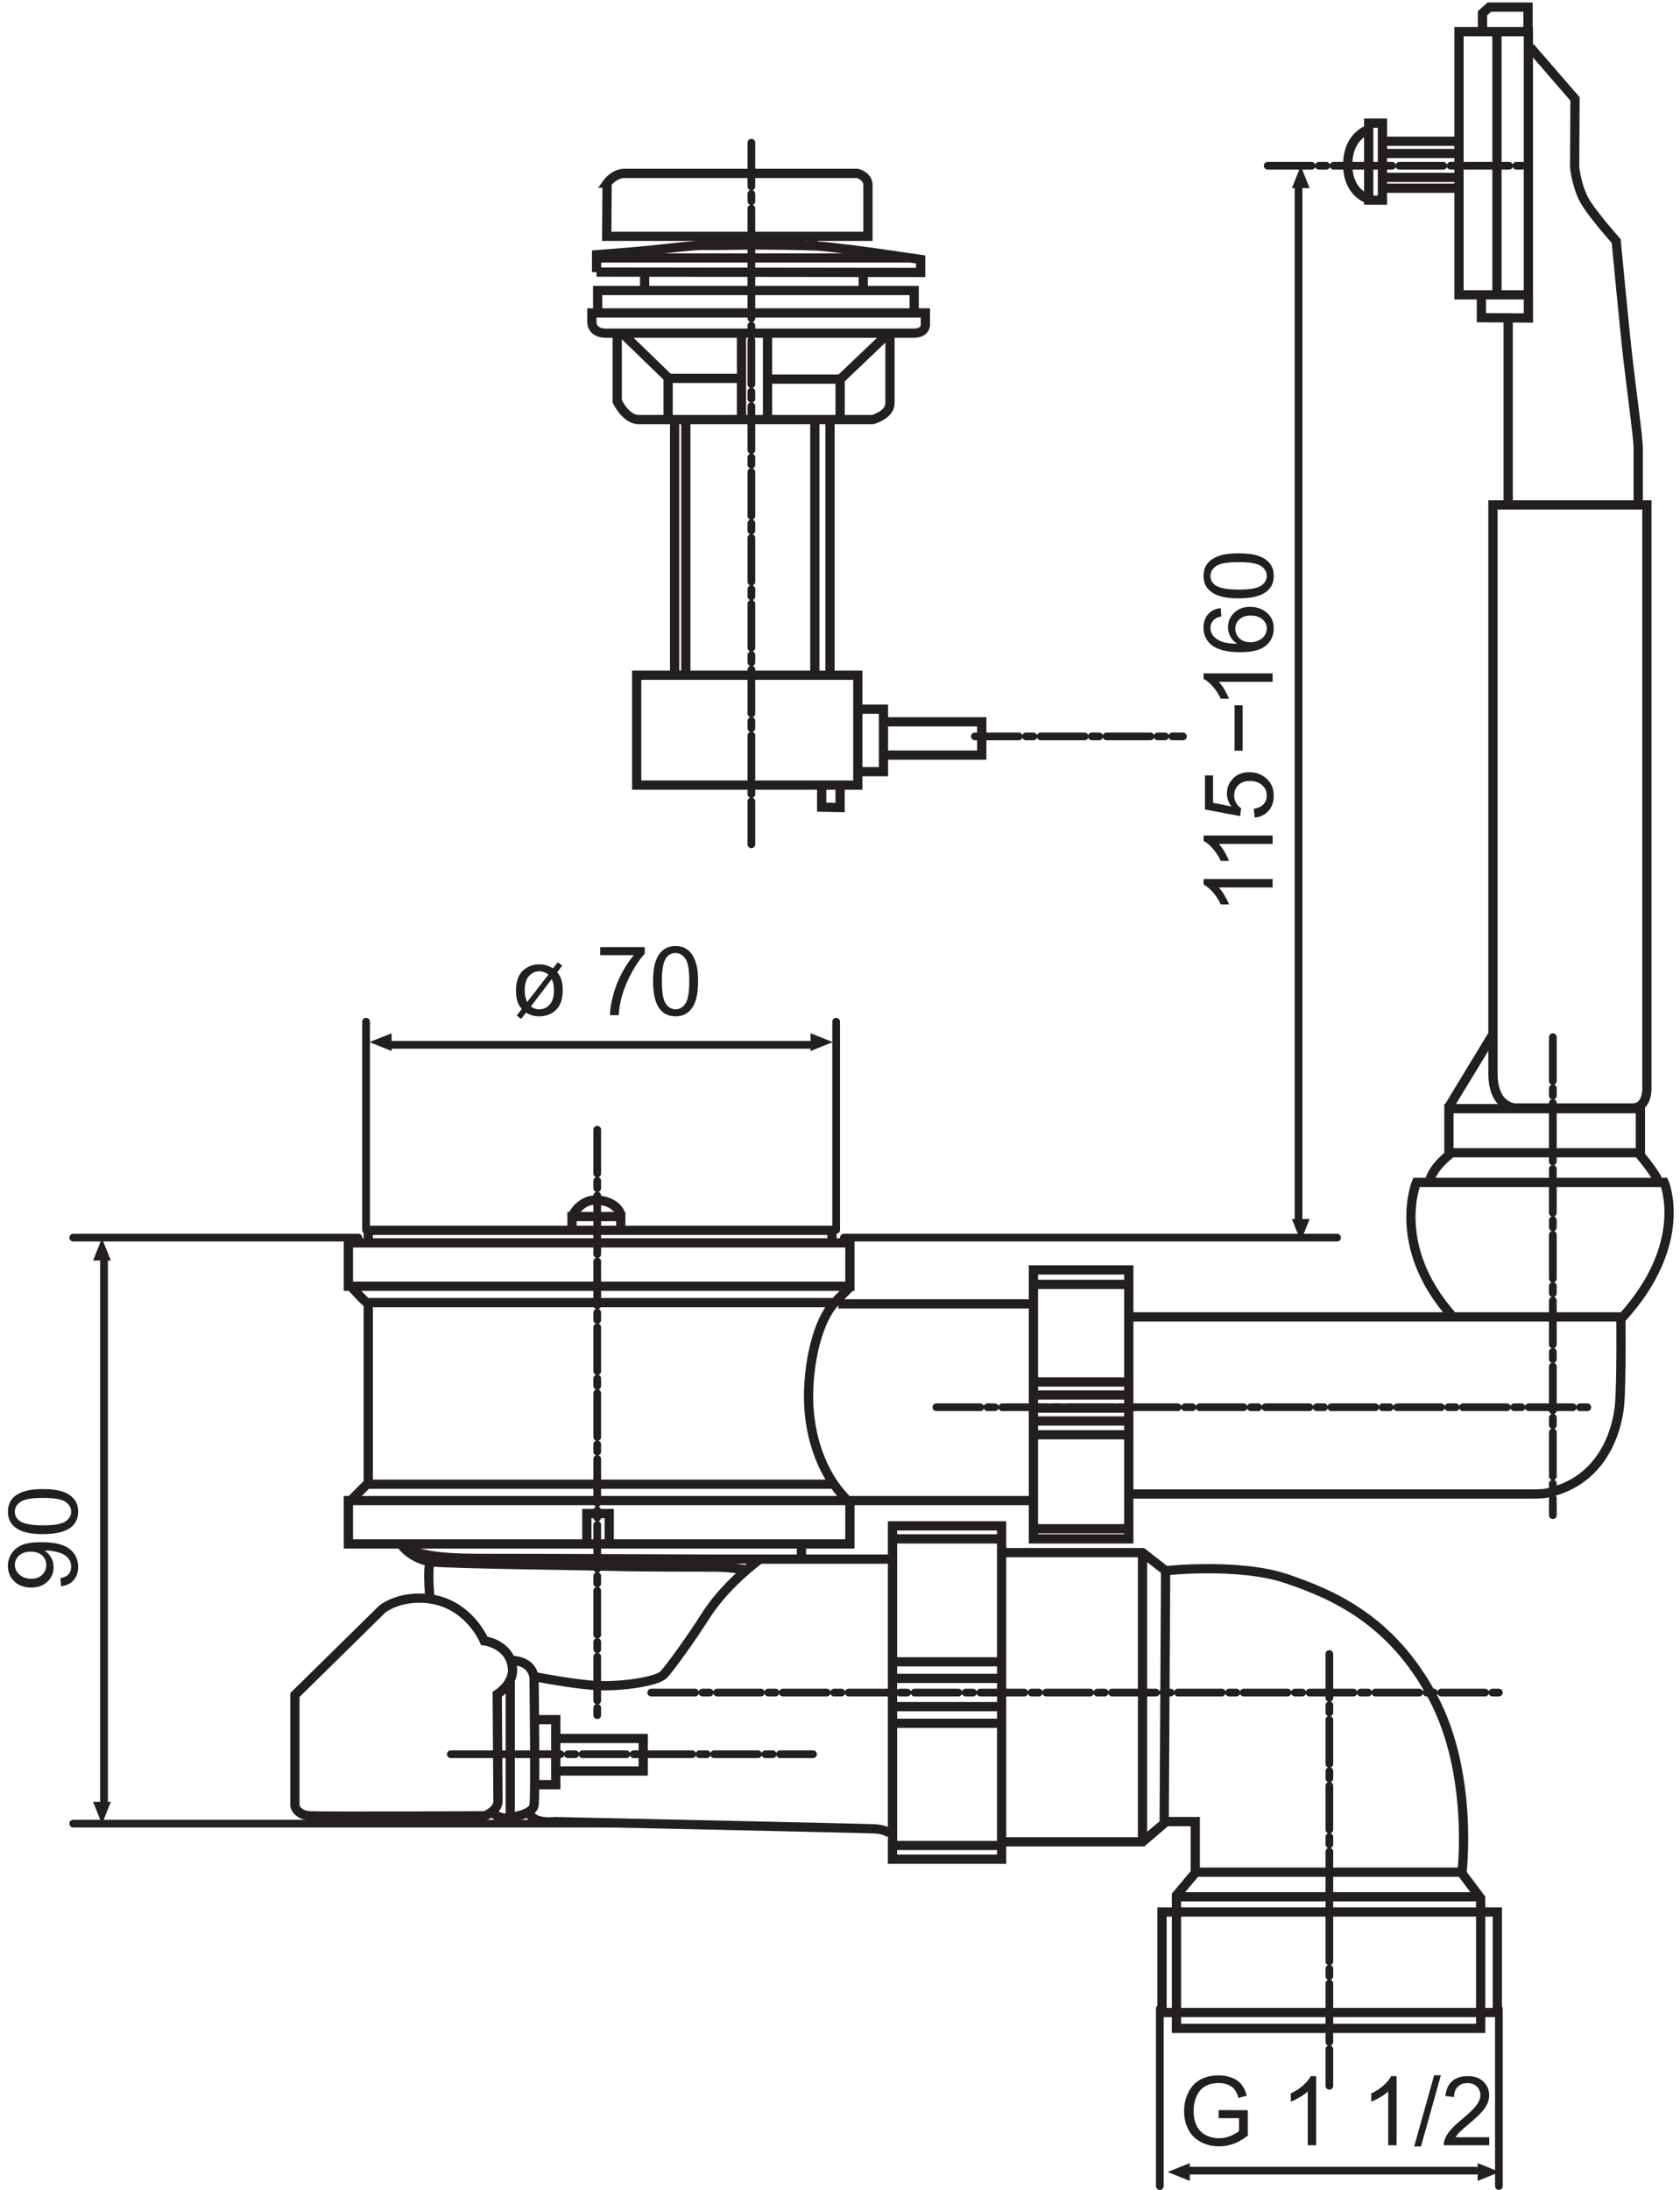 <?xml version="1.0" encoding="UTF-8"?>
<svg xmlns="http://www.w3.org/2000/svg" xmlns:xlink="http://www.w3.org/1999/xlink" width="218pt" height="284pt" viewBox="0 0 218 284" version="1.1">
<defs>
<clipPath id="clip1">
  <path d="M 31 0.32 L 217.238 0.32 L 217.238 270 L 31 270 Z "/>
</clipPath>
</defs>
<g id="surface1">
<g clip-path="url(#clip1)" clip-rule="nonzero">
<path style="fill:none;stroke-width:12.001;stroke-linecap:butt;stroke-linejoin:miter;stroke:rgb(13.719%,12.157%,12.547%);stroke-opacity:1;stroke-miterlimit:3.864;" d="M 1100.938 893.984 L 1342.852 893.984 M 761.484 838.672 L 761.484 877.148 L 790.547 877.148 L 790.547 837.773 M 452.07 837.734 L 1102.852 837.734 L 1102.852 893.984 L 452.07 893.984 Z M 1039.961 818.984 L 1039.961 836.797 M 528.945 838.672 C 528.945 838.672 518.633 818.984 620.82 818.984 C 723.047 818.984 900.234 818.047 923.711 818.047 C 947.148 818.047 1157.188 818.047 1157.188 818.047 M 518.633 839.609 C 518.633 839.609 531.719 817.148 562.734 814.297 C 593.672 811.484 766.172 809.609 798.984 808.672 C 831.836 807.734 904.961 807.734 926.523 807.734 C 948.086 807.734 968.711 803.984 968.711 803.984 M 558.008 765.547 C 558.008 765.547 553.32 812.422 559.883 818.047 M 691.172 666.133 C 691.172 666.133 747.422 654.844 778.398 653.945 C 809.336 653.008 852.461 659.57 860.898 668.008 C 869.336 676.445 899.258 718.555 915.273 743.984 C 942.461 787.07 987.5 818.984 987.5 818.984 M 721.172 585.469 L 834.609 585.469 L 834.609 543.281 L 721.172 543.281 M 694.922 609.883 L 721.172 609.883 L 721.172 525.469 L 694.922 525.469 M 638.672 491.719 C 638.672 491.719 642.422 480.469 662.109 482.344 M 662.109 664.258 L 662.109 483.281 C 662.109 483.281 691.172 486.094 693.047 499.18 C 694.922 512.344 693.047 658.594 693.047 658.594 C 693.047 658.594 696.797 683.906 665.859 686.719 M 382.695 641.758 L 382.695 498.281 C 382.695 498.281 384.57 486.133 402.383 485.195 C 420.195 484.219 629.297 485.195 629.297 485.195 C 629.297 485.195 646.172 491.719 646.172 503.945 C 646.172 516.133 645.234 642.734 645.234 642.734 C 645.234 642.734 667.461 656.602 664.922 677.383 C 661.172 708.359 628.359 712.109 628.359 712.109 C 628.359 712.109 604.922 769.492 541.133 767.422 C 512.07 766.484 496.133 753.359 496.133 753.359 L 382.695 641.797 Z M 1156.289 458.906 C 1156.289 458.906 1155.312 467.344 1133.75 468.281 C 1112.188 469.219 719.297 477.656 719.297 477.656 C 719.297 477.656 689.297 473.945 686.484 490.82 M 1482.539 829.297 L 1482.539 450.469 M 1510.664 475.82 L 1512.539 804.922 M 1507.852 230.117 L 1942.969 230.117 L 1942.969 360.43 L 1507.852 360.43 Z M 1526.641 380.156 L 1919.492 380.156 M 1300.664 451.406 L 1482.539 451.406 L 1513.477 477.656 L 1550.977 477.656 L 1550.977 411.094 L 1526.602 382.031 L 1526.602 209.492 L 1921.367 209.492 L 1921.367 378.281 L 1896.055 412.031 L 1550.977 412.031 M 1157.188 446.719 L 1299.727 446.719 M 1299.727 826.484 L 1482.539 826.484 L 1512.539 803.047 C 1512.539 803.047 1608.164 813.359 1669.141 792.734 C 1730.078 772.109 1806.016 739.258 1859.453 638.945 C 1912.891 538.594 1896.953 410.117 1896.953 410.117 M 1158.125 605.195 L 1300.664 605.195 M 1157.188 626.758 L 1299.727 626.758 M 1157.188 663.359 L 1299.727 663.359 M 1158.125 684.883 L 1300.664 684.883 M 1158.125 844.297 L 1297.852 844.297 M 1158.125 428.906 L 1299.727 428.906 L 1299.727 861.172 L 1158.125 861.172 Z M 1340.039 1149.062 L 1087.734 1149.062 M 1340.977 857.461 L 1465.664 857.461 M 1340.039 979.336 L 1464.727 979.336 M 1341.914 997.148 L 1466.602 997.148 M 1343.789 1013.984 L 1468.477 1013.984 M 1341.914 1030.898 L 1466.602 1030.898 M 1340.039 1047.773 L 1464.727 1047.773 M 1340.977 1174.375 L 1465.664 1174.375 M 1340.977 844.297 L 1464.727 844.297 L 1464.727 1193.125 L 1340.977 1193.125 Z M 1467.578 1132.188 L 2103.32 1132.188 C 2103.32 1132.188 2104.258 1045.898 2101.445 1016.836 C 2098.594 987.773 2081.523 918.555 2005.781 903.398 C 2001.094 902.461 1988.867 902.461 1988.867 902.461 L 1468.477 902.461 M 1883.867 1134.062 C 1804.18 1224.062 1837.93 1306.602 1837.93 1306.602 L 2159.531 1306.602 C 2159.531 1306.602 2193.32 1227.852 2104.219 1130.312 M 2124.844 1345.977 C 2124.844 1345.977 2148.32 1319.688 2153.945 1303.789 M 1883.867 1345.039 C 1883.867 1345.039 1857.617 1326.289 1854.805 1306.562 M 1880.117 1345.039 L 2128.594 1345.039 L 2128.594 1402.227 L 1880.117 1402.227 Z M 1937.305 1498.789 L 1879.18 1403.125 M 1937.305 2185.195 L 2137.031 2185.195 L 2137.031 1430.352 C 2137.031 1430.352 2138.906 1403.125 2118.281 1403.125 C 2097.656 1403.125 1966.367 1403.125 1966.367 1403.125 C 1966.367 1403.125 1937.305 1403.125 1937.305 1448.164 C 1937.305 1480.039 1937.305 2185.195 1937.305 2185.195 Z M 1957.031 2426.172 L 1957.031 2187.969 M 1985.625 2778.789 L 2043.75 2711.719 L 2043.281 2623.086 C 2043.281 2623.086 2046.055 2594.492 2059.219 2574.805 C 2072.344 2555.117 2097.188 2527.461 2097.188 2527.461 C 2097.188 2527.461 2107.969 2413.086 2112.656 2372.773 C 2117.344 2332.422 2125.781 2271.484 2125.781 2259.297 C 2125.781 2247.109 2125.781 2183.359 2125.781 2183.359 M 1923.711 2800.312 L 1923.711 2822.812 L 1932.617 2830.781 L 1982.812 2830.781 L 1982.812 2797.5 M 1942.461 2458.555 L 1942.461 2798.438 M 1922.305 2457.109 L 1922.305 2428.047 L 1983.281 2427.617 L 1983.281 2458.516 M 1893.242 2457.617 L 1983.242 2457.617 L 1983.242 2798.945 L 1893.242 2798.945 Z M 1794.805 2595.898 L 1891.406 2595.898 M 1794.336 2656.836 L 1891.367 2656.836 M 1775.586 2671.875 C 1775.586 2671.875 1748.867 2663.906 1748.867 2626.406 C 1748.867 2588.867 1776.055 2581.836 1776.055 2581.836 M 1776.055 2580.43 L 1793.867 2580.43 L 1793.867 2680.273 L 1776.055 2680.273 Z M 1146.875 1903.906 L 1273.945 1903.906 L 1273.945 1860.742 L 1146.875 1860.742 M 1066.211 1821.836 L 1066.211 1793.242 L 1090.117 1792.734 L 1090.117 1820.898 M 1113.555 1920.312 L 1146.406 1920.312 L 1146.406 1839.219 L 1115 1839.219 M 826.172 1821.836 L 1113.125 1821.836 L 1113.125 1964.336 L 826.172 1964.336 Z M 1077.031 2296.328 L 1077.031 1965.312 M 1057.344 2295.391 L 1057.344 1964.375 M 889.922 2295.859 L 889.922 1964.844 M 875.391 2295.391 L 875.391 1965.312 M 866.953 2349.297 L 866.953 2295.859 M 807.891 2407.422 L 867.891 2349.297 L 962.148 2349.297 M 1090.156 2348.828 L 1090.156 2296.797 M 996.836 2348.359 L 1090.586 2348.359 L 1152.969 2407.891 M 995.938 2407.93 L 995.938 2294.922 M 962.148 2408.398 L 962.148 2296.328 M 800.859 2409.297 L 800.859 2319.766 C 800.859 2319.766 811.68 2295.859 828.984 2295.859 C 846.367 2295.859 1132.344 2295.859 1132.344 2295.859 C 1132.344 2295.859 1154.844 2301.953 1154.844 2316.953 C 1154.844 2331.992 1154.844 2408.398 1154.844 2408.398 M 768.047 2434.141 L 1200.781 2434.141 L 1200.781 2421.016 C 1200.781 2421.016 1203.125 2407.891 1185.312 2407.891 C 1167.5 2407.891 787.266 2407.891 787.266 2407.891 C 787.266 2407.891 768.047 2406.445 768.047 2422.891 C 768.047 2433.672 768.047 2434.141 768.047 2434.141 Z M 775.547 2434.648 L 775.547 2463.242 L 1186.25 2463.242 L 1186.25 2430.898 M 836.484 2487.617 L 836.484 2461.797 M 1120.156 2486.172 L 1120.156 2460.391 M 776.016 2505.43 L 1179.688 2505.43 M 774.141 2487.148 L 774.141 2509.648 C 774.141 2509.648 828.047 2513.867 841.641 2515.273 C 855.234 2516.68 902.578 2522.305 914.297 2521.836 C 926.016 2521.367 963.984 2522.305 980.391 2522.305 C 996.797 2522.305 1043.672 2521.836 1060.586 2520.898 C 1077.461 2519.961 1127.148 2513.398 1143.086 2511.055 C 1167.812 2507.383 1194.648 2503.555 1194.648 2503.555 L 1194.648 2486.641 L 774.102 2487.148 Z M 1054.961 2533.086 L 1054.961 2519.961 M 911.523 2534.492 L 911.523 2521.367 M 787.734 2602.461 C 787.734 2602.461 796.641 2615.117 810.273 2615.117 C 823.867 2615.117 1112.656 2615.117 1112.656 2615.117 C 1112.656 2615.117 1126.25 2611.836 1126.25 2600.117 C 1126.25 2588.398 1126.25 2533.516 1126.25 2533.516 L 787.305 2533.516 L 787.773 2602.461 Z " transform="matrix(0.1,0,0,-0.1,0,284)"/>
</g>
<path style="fill:none;stroke-width:10;stroke-linecap:round;stroke-linejoin:round;stroke:rgb(13.719%,12.157%,12.547%);stroke-opacity:1;stroke-dasharray:56.951,9.492,9.492,9.492;stroke-miterlimit:3.864;" d="M 2015 1495 L 2015 875 M 1215 1015 L 2065 1015 M 1725 695 L 1725 135 M 845 645 L 1945 645 M 585 565 L 1055 565 " transform="matrix(0.1,0,0,-0.1,0,284)"/>
<path style="fill:none;stroke-width:12.001;stroke-linecap:butt;stroke-linejoin:miter;stroke:rgb(13.719%,12.157%,12.547%);stroke-opacity:1;stroke-miterlimit:3.864;" d="M 1792.891 2640.938 L 1890.43 2640.938 M 1792.891 2609.961 L 1890.43 2609.961 " transform="matrix(0.1,0,0,-0.1,0,284)"/>
<path style="fill:none;stroke-width:10;stroke-linecap:round;stroke-linejoin:round;stroke:rgb(13.719%,12.157%,12.547%);stroke-opacity:1;stroke-dasharray:56.951,9.492,9.492,9.492;stroke-miterlimit:3.864;" d="M 775 1375 L 775 615 M 975 2655 L 975 1745 " transform="matrix(0.1,0,0,-0.1,0,284)"/>
<path style="fill:none;stroke-width:12.001;stroke-linecap:butt;stroke-linejoin:miter;stroke:rgb(13.719%,12.157%,12.547%);stroke-opacity:1;stroke-miterlimit:3.864;" d="M 742.266 1262.305 C 746.406 1271.719 757.578 1283.711 772.617 1283.711 C 788.945 1283.711 802.578 1275.586 805.352 1264.883 M 742.266 1244.453 L 805.547 1244.453 L 805.547 1262.305 L 742.266 1262.305 Z M 477.852 1228.203 L 1079.609 1228.203 L 1079.609 1244.453 L 477.852 1244.453 Z M 1103.984 1171.836 L 1081.25 1149.102 M 476.25 1150.703 L 1082.852 1150.703 M 455.117 1171.836 C 463.984 1162.969 468.125 1156.914 477.852 1149.102 M 455.117 894.102 L 477.852 916.836 M 476.25 915.195 L 1082.852 915.195 M 1103.906 890.156 C 1070.977 919.844 1049.219 970.82 1049.219 1028.75 C 1049.219 1076.367 1061.836 1127.656 1082.812 1150.391 M 477.852 1150.391 L 477.852 916.836 M 452.07 1171.953 L 1102.852 1171.953 L 1102.852 1228.164 L 452.07 1228.164 Z " transform="matrix(0.1,0,0,-0.1,0,284)"/>
<path style="fill:none;stroke-width:10;stroke-linecap:round;stroke-linejoin:round;stroke:rgb(13.719%,12.157%,12.547%);stroke-opacity:1;stroke-dasharray:56.951,9.492,9.492,9.492;stroke-miterlimit:3.864;" d="M 1265 1885 L 1535 1885 " transform="matrix(0.1,0,0,-0.1,0,284)"/>
<path style="fill:none;stroke-width:10;stroke-linecap:round;stroke-linejoin:round;stroke:rgb(13.719%,12.157%,12.547%);stroke-opacity:1;stroke-miterlimit:3.864;" d="M 475 1245 L 475 1515 M 1085 1245 L 1085 1515 " transform="matrix(0.1,0,0,-0.1,0,284)"/>
<path style=" stroke:none;fill-rule:evenodd;fill:rgb(13.719%,12.157%,12.547%);fill-opacity:1;" d="M 50.82 135.148 L 50.82 136.301 L 47.941 135.148 L 50.82 133.996 L 50.82 135.148 "/>
<path style=" stroke:none;fill-rule:evenodd;fill:rgb(13.719%,12.157%,12.547%);fill-opacity:1;" d="M 105.184 135.148 L 105.184 133.996 L 108.062 135.148 L 105.184 136.301 L 105.184 135.148 "/>
<path style="fill:none;stroke-width:10;stroke-linecap:round;stroke-linejoin:round;stroke:rgb(13.719%,12.157%,12.547%);stroke-opacity:1;stroke-miterlimit:3.864;" d="M 505 1485 L 1055 1485 " transform="matrix(0.1,0,0,-0.1,0,284)"/>
<path style=" stroke:none;fill-rule:evenodd;fill:rgb(13.719%,12.157%,12.547%);fill-opacity:1;" d="M 13.23 163.469 L 12.078 163.469 L 13.23 160.59 L 14.383 163.469 L 13.23 163.469 "/>
<path style=" stroke:none;fill-rule:evenodd;fill:rgb(13.719%,12.157%,12.547%);fill-opacity:1;" d="M 13.23 233.668 L 14.383 233.668 L 13.23 236.551 L 12.078 233.668 L 13.23 233.668 "/>
<path style="fill:none;stroke-width:10;stroke-linecap:round;stroke-linejoin:round;stroke:rgb(13.719%,12.157%,12.547%);stroke-opacity:1;stroke-miterlimit:3.864;" d="M 1095 1235 L 1735 1235 M 1505 235 L 1505 5 M 1945 235 L 1945 5 M 845 475 L 95 475 M 465 1235 L 95 1235 M 135 1205 L 135 505 " transform="matrix(0.1,0,0,-0.1,0,284)"/>
<path style=" stroke:none;fill-rule:evenodd;fill:rgb(13.719%,12.157%,12.547%);fill-opacity:1;" d="M 168.789 158.09 L 169.941 158.09 L 168.789 160.973 L 167.641 158.09 L 168.789 158.09 "/>
<path style=" stroke:none;fill-rule:evenodd;fill:rgb(13.719%,12.157%,12.547%);fill-opacity:1;" d="M 168.789 24.398 L 167.641 24.398 L 168.789 21.52 L 169.941 24.398 L 168.789 24.398 "/>
<path style="fill:none;stroke-width:10;stroke-linecap:round;stroke-linejoin:round;stroke:rgb(13.719%,12.157%,12.547%);stroke-opacity:1;stroke-miterlimit:3.864;" d="M 1685 1255 L 1685 2595 " transform="matrix(0.1,0,0,-0.1,0,284)"/>
<path style="fill:none;stroke-width:10;stroke-linecap:round;stroke-linejoin:round;stroke:rgb(13.719%,12.157%,12.547%);stroke-opacity:1;stroke-dasharray:56.951,9.492,9.492,9.492;stroke-miterlimit:3.864;" d="M 1645 2625 L 1975 2625 " transform="matrix(0.1,0,0,-0.1,0,284)"/>
<path style=" stroke:none;fill-rule:evenodd;fill:rgb(13.719%,12.157%,12.547%);fill-opacity:1;" d="M 154.391 281.676 L 154.391 282.828 L 151.512 281.676 L 154.391 280.523 L 154.391 281.676 "/>
<path style=" stroke:none;fill-rule:evenodd;fill:rgb(13.719%,12.157%,12.547%);fill-opacity:1;" d="M 191.738 281.676 L 191.738 280.523 L 194.617 281.676 L 191.738 282.828 L 191.738 281.676 "/>
<path style="fill:none;stroke-width:10;stroke-linecap:round;stroke-linejoin:round;stroke:rgb(13.719%,12.157%,12.547%);stroke-opacity:1;stroke-miterlimit:3.864;" d="M 1545 25 L 1915 25 " transform="matrix(0.1,0,0,-0.1,0,284)"/>
<path style=" stroke:none;fill-rule:nonzero;fill:rgb(13.719%,12.157%,12.547%);fill-opacity:1;" d="M 71.598 126.969 L 68.887 130.516 C 69.203 130.773 69.555 130.898 69.953 130.898 C 70.508 130.898 70.973 130.691 71.332 130.277 C 71.699 129.863 71.879 129.242 71.879 128.414 C 71.879 128.109 71.855 127.84 71.809 127.605 C 71.773 127.438 71.703 127.223 71.598 126.969 Z M 68.402 129.949 L 71.168 126.387 C 70.793 126.102 70.402 125.961 69.996 125.961 C 69.457 125.961 69 126.168 68.637 126.582 C 68.27 126.992 68.086 127.609 68.086 128.426 C 68.086 129.031 68.191 129.539 68.402 129.949 Z M 71.77 125.574 L 72.375 124.797 L 72.961 125.227 L 72.309 126.066 C 72.562 126.414 72.738 126.727 72.832 127.016 C 72.957 127.418 73.023 127.891 73.023 128.43 C 73.023 129.648 72.68 130.543 71.992 131.113 C 71.438 131.57 70.766 131.801 69.98 131.801 C 69.332 131.801 68.762 131.641 68.266 131.316 L 67.621 132.141 L 67.047 131.707 L 67.711 130.852 C 67.469 130.574 67.297 130.301 67.195 130.023 C 67.031 129.582 66.953 129.078 66.953 128.523 C 66.953 127.305 67.25 126.422 67.852 125.879 C 68.445 125.332 69.148 125.059 69.957 125.059 C 70.289 125.059 70.598 125.102 70.879 125.184 C 71.156 125.266 71.457 125.398 71.773 125.574 L 71.777 125.578 "/>
<path style=" stroke:none;fill-rule:nonzero;fill:rgb(13.719%,12.157%,12.547%);fill-opacity:1;" d="M 82.254 123.871 L 77.883 123.871 L 77.883 122.824 L 83.66 122.824 L 83.66 123.684 C 83.094 124.289 82.539 125.094 81.984 126.098 C 81.43 127.102 81 128.137 80.699 129.195 C 80.48 129.945 80.34 130.762 80.285 131.656 L 79.145 131.656 C 79.156 130.949 79.293 130.102 79.555 129.102 C 79.816 128.102 80.191 127.141 80.684 126.215 C 81.176 125.285 81.699 124.508 82.254 123.867 L 82.254 123.871 "/>
<path style=" stroke:none;fill-rule:nonzero;fill:rgb(13.719%,12.157%,12.547%);fill-opacity:1;" d="M 85.883 127.242 C 85.883 128.707 86.055 129.684 86.395 130.168 C 86.738 130.652 87.156 130.895 87.66 130.895 C 88.164 130.895 88.586 130.652 88.926 130.164 C 89.27 129.68 89.441 128.703 89.441 127.242 C 89.441 125.773 89.27 124.797 88.926 124.316 C 88.586 123.828 88.16 123.59 87.648 123.59 C 87.148 123.59 86.746 123.801 86.445 124.23 C 86.066 124.77 85.879 125.777 85.879 127.242 Z M 84.742 127.246 C 84.742 126.191 84.852 125.344 85.07 124.699 C 85.285 124.059 85.609 123.562 86.039 123.211 C 86.473 122.863 87.012 122.688 87.66 122.688 C 88.141 122.688 88.566 122.785 88.926 122.977 C 89.289 123.168 89.59 123.445 89.824 123.812 C 90.059 124.176 90.242 124.617 90.379 125.141 C 90.512 125.66 90.582 126.363 90.582 127.246 C 90.582 128.293 90.473 129.141 90.258 129.781 C 90.043 130.426 89.723 130.922 89.289 131.273 C 88.863 131.621 88.32 131.801 87.66 131.801 C 86.801 131.801 86.121 131.492 85.629 130.875 C 85.039 130.133 84.746 128.922 84.746 127.246 "/>
<path style=" stroke:none;fill-rule:nonzero;fill:rgb(13.719%,12.157%,12.547%);fill-opacity:1;" d="M 156.18 114 L 165.137 114 L 165.137 115.094 L 158.156 115.094 C 158.406 115.359 158.66 115.703 158.91 116.133 C 159.16 116.562 159.352 116.949 159.477 117.293 L 158.414 117.293 C 158.129 116.68 157.777 116.145 157.367 115.684 C 156.957 115.223 156.559 114.898 156.176 114.707 L 156.176 114 "/>
<path style=" stroke:none;fill-rule:nonzero;fill:rgb(13.719%,12.157%,12.547%);fill-opacity:1;" d="M 156.18 108.355 L 165.137 108.355 L 165.137 109.445 L 158.156 109.445 C 158.406 109.711 158.66 110.059 158.91 110.488 C 159.16 110.922 159.352 111.305 159.477 111.648 L 158.414 111.648 C 158.129 111.035 157.777 110.496 157.367 110.039 C 156.957 109.578 156.559 109.254 156.176 109.062 L 156.176 108.355 "/>
<path style=" stroke:none;fill-rule:nonzero;fill:rgb(13.719%,12.157%,12.547%);fill-opacity:1;" d="M 162.805 106.031 L 162.703 104.883 C 163.262 104.797 163.68 104.602 163.961 104.289 C 164.238 103.977 164.379 103.605 164.379 103.168 C 164.379 102.641 164.18 102.195 163.781 101.828 C 163.379 101.465 162.848 101.281 162.188 101.281 C 161.559 101.281 161.062 101.453 160.699 101.805 C 160.336 102.156 160.152 102.613 160.152 103.184 C 160.152 103.531 160.238 103.855 160.406 104.137 C 160.57 104.422 160.785 104.648 161.055 104.809 L 160.922 105.836 L 156.359 104.977 L 156.359 100.559 L 157.406 100.559 L 157.406 104.105 L 159.781 104.586 C 159.398 104.051 159.207 103.492 159.207 102.906 C 159.207 102.129 159.48 101.477 160.02 100.945 C 160.559 100.41 161.254 100.141 162.102 100.141 C 162.91 100.141 163.609 100.379 164.195 100.844 C 164.918 101.414 165.281 102.195 165.281 103.18 C 165.281 103.988 165.055 104.645 164.605 105.156 C 164.152 105.668 163.551 105.961 162.805 106.031 "/>
<path style=" stroke:none;fill-rule:nonzero;fill:rgb(13.719%,12.157%,12.547%);fill-opacity:1;" d="M 160.203 97.359 L 161.246 97.359 L 161.246 91.469 L 160.203 91.469 Z "/>
<path style=" stroke:none;fill-rule:nonzero;fill:rgb(13.719%,12.157%,12.547%);fill-opacity:1;" d="M 156.18 87.328 L 165.137 87.328 L 165.137 88.418 L 158.156 88.418 C 158.406 88.684 158.66 89.031 158.91 89.465 C 159.16 89.895 159.352 90.277 159.477 90.621 L 158.414 90.621 C 158.129 90.012 157.777 89.469 157.367 89.016 C 156.957 88.555 156.559 88.227 156.176 88.035 L 156.176 87.328 "/>
<path style=" stroke:none;fill-rule:nonzero;fill:rgb(13.719%,12.157%,12.547%);fill-opacity:1;" d="M 162.23 83.297 C 162.609 83.297 162.973 83.215 163.32 83.059 C 163.668 82.898 163.93 82.68 164.109 82.395 C 164.289 82.105 164.383 81.809 164.383 81.496 C 164.383 81.043 164.195 80.648 163.82 80.32 C 163.445 79.992 162.938 79.828 162.293 79.828 C 161.676 79.828 161.191 79.992 160.836 80.316 C 160.48 80.641 160.301 81.047 160.301 81.539 C 160.301 82.031 160.48 82.445 160.836 82.785 C 161.191 83.121 161.656 83.293 162.234 83.293 Z M 158.398 78.852 L 158.484 79.938 C 158.051 80.035 157.738 80.176 157.543 80.352 C 157.227 80.648 157.07 81.012 157.07 81.445 C 157.07 81.797 157.168 82.102 157.363 82.367 C 157.617 82.711 157.984 82.98 158.469 83.18 C 158.949 83.379 159.641 83.48 160.535 83.488 C 160.133 83.227 159.836 82.902 159.641 82.523 C 159.445 82.145 159.348 81.746 159.348 81.328 C 159.348 80.598 159.617 79.977 160.152 79.465 C 160.691 78.949 161.383 78.695 162.234 78.695 C 162.797 78.695 163.312 78.816 163.793 79.059 C 164.273 79.301 164.641 79.633 164.898 80.051 C 165.156 80.473 165.281 80.953 165.281 81.488 C 165.281 82.398 164.949 83.145 164.273 83.719 C 163.602 84.293 162.496 84.582 160.953 84.582 C 159.23 84.582 157.977 84.266 157.191 83.625 C 156.512 83.07 156.168 82.324 156.168 81.383 C 156.168 80.68 156.367 80.109 156.762 79.66 C 157.156 79.211 157.699 78.945 158.398 78.855 "/>
<path style=" stroke:none;fill-rule:nonzero;fill:rgb(13.719%,12.157%,12.547%);fill-opacity:1;" d="M 160.727 76.461 C 162.191 76.461 163.168 76.289 163.656 75.945 C 164.137 75.605 164.383 75.184 164.383 74.68 C 164.383 74.18 164.137 73.758 163.648 73.414 C 163.164 73.074 162.188 72.898 160.727 72.898 C 159.258 72.898 158.281 73.074 157.801 73.414 C 157.312 73.758 157.07 74.184 157.07 74.691 C 157.07 75.195 157.285 75.594 157.711 75.895 C 158.254 76.273 159.262 76.461 160.723 76.461 Z M 160.73 77.602 C 159.676 77.602 158.828 77.488 158.184 77.27 C 157.543 77.055 157.051 76.73 156.695 76.301 C 156.348 75.871 156.172 75.332 156.172 74.68 C 156.172 74.199 156.266 73.777 156.461 73.414 C 156.656 73.051 156.934 72.758 157.293 72.52 C 157.656 72.281 158.102 72.098 158.621 71.961 C 159.141 71.824 159.844 71.758 160.73 71.758 C 161.777 71.758 162.625 71.867 163.266 72.082 C 163.91 72.301 164.406 72.621 164.758 73.051 C 165.109 73.48 165.285 74.023 165.285 74.676 C 165.285 75.539 164.977 76.219 164.359 76.711 C 163.617 77.301 162.41 77.598 160.73 77.598 "/>
<path style=" stroke:none;fill-rule:nonzero;fill:rgb(13.719%,12.157%,12.547%);fill-opacity:1;" d="M 3.988 201.23 C 3.355 201.23 2.855 201.398 2.484 201.734 C 2.113 202.066 1.926 202.469 1.926 202.934 C 1.926 203.422 2.129 203.844 2.527 204.207 C 2.926 204.566 3.445 204.742 4.082 204.742 C 4.652 204.742 5.113 204.574 5.473 204.23 C 5.828 203.891 6.008 203.469 6.008 202.969 C 6.008 202.465 5.828 202.047 5.473 201.723 C 5.113 201.398 4.621 201.23 3.984 201.23 L 3.984 201.234 Z M 7.93 205.719 L 7.836 204.664 C 8.328 204.574 8.684 204.402 8.902 204.148 C 9.125 203.898 9.234 203.578 9.234 203.18 C 9.234 202.84 9.156 202.543 9.004 202.289 C 8.852 202.039 8.645 201.832 8.391 201.668 C 8.133 201.504 7.785 201.367 7.348 201.258 C 6.914 201.145 6.469 201.09 6.016 201.09 C 5.969 201.09 5.895 201.094 5.797 201.098 C 6.141 201.316 6.422 201.617 6.637 201.996 C 6.852 202.379 6.957 202.789 6.957 203.234 C 6.957 203.977 6.691 204.602 6.156 205.113 C 5.621 205.629 4.914 205.883 4.039 205.883 C 3.137 205.883 2.406 205.613 1.855 205.082 C 1.305 204.547 1.027 203.875 1.027 203.07 C 1.027 202.488 1.184 201.957 1.496 201.473 C 1.809 200.992 2.254 200.625 2.832 200.375 C 3.41 200.125 4.25 199.996 5.344 199.996 C 6.484 199.996 7.391 200.125 8.07 200.371 C 8.742 200.621 9.258 200.988 9.613 201.48 C 9.965 201.973 10.141 202.543 10.141 203.203 C 10.141 203.902 9.949 204.473 9.562 204.914 C 9.176 205.363 8.633 205.629 7.934 205.719 "/>
<path style=" stroke:none;fill-rule:nonzero;fill:rgb(13.719%,12.157%,12.547%);fill-opacity:1;" d="M 5.582 197.816 C 7.047 197.816 8.02 197.645 8.508 197.301 C 8.992 196.961 9.234 196.539 9.234 196.035 C 9.234 195.531 8.992 195.109 8.504 194.77 C 8.02 194.426 7.043 194.258 5.582 194.258 C 4.113 194.258 3.137 194.426 2.652 194.77 C 2.168 195.109 1.926 195.539 1.926 196.047 C 1.926 196.547 2.141 196.949 2.57 197.254 C 3.113 197.629 4.117 197.816 5.582 197.816 Z M 5.582 198.953 C 4.531 198.953 3.68 198.844 3.039 198.629 C 2.398 198.41 1.902 198.09 1.551 197.656 C 1.199 197.227 1.027 196.688 1.027 196.035 C 1.027 195.555 1.125 195.133 1.316 194.77 C 1.508 194.406 1.785 194.109 2.148 193.871 C 2.516 193.637 2.953 193.453 3.477 193.316 C 4 193.184 4.699 193.113 5.582 193.113 C 6.629 193.113 7.477 193.223 8.117 193.438 C 8.762 193.652 9.258 193.977 9.609 194.406 C 9.961 194.836 10.141 195.379 10.141 196.031 C 10.141 196.895 9.832 197.574 9.211 198.066 C 8.469 198.656 7.262 198.949 5.582 198.949 "/>
<path style=" stroke:none;fill-rule:nonzero;fill:rgb(13.719%,12.157%,12.547%);fill-opacity:1;" d="M 160.773 274.699 L 158.129 274.699 L 158.129 273.652 L 161.914 273.656 L 161.914 276.961 C 161.328 277.426 160.73 277.77 160.113 278 C 159.496 278.234 158.863 278.352 158.215 278.352 C 157.34 278.352 156.539 278.164 155.824 277.789 C 155.109 277.414 154.566 276.871 154.203 276.164 C 153.836 275.453 153.652 274.66 153.652 273.789 C 153.652 272.922 153.836 272.117 154.199 271.363 C 154.562 270.613 155.086 270.055 155.766 269.691 C 156.449 269.328 157.23 269.145 158.121 269.145 C 158.77 269.145 159.348 269.246 159.871 269.457 C 160.391 269.66 160.801 269.953 161.098 270.324 C 161.398 270.695 161.621 271.18 161.777 271.777 L 160.715 272.07 C 160.582 271.613 160.414 271.254 160.215 270.996 C 160.02 270.738 159.734 270.527 159.367 270.371 C 158.996 270.215 158.59 270.137 158.141 270.137 C 157.602 270.137 157.133 270.223 156.738 270.383 C 156.348 270.551 156.031 270.766 155.793 271.035 C 155.551 271.301 155.363 271.598 155.23 271.918 C 155.004 272.473 154.891 273.07 154.891 273.719 C 154.891 274.516 155.027 275.18 155.301 275.715 C 155.574 276.25 155.977 276.648 156.5 276.91 C 157.023 277.168 157.578 277.301 158.168 277.301 C 158.68 277.301 159.18 277.199 159.664 277.004 C 160.152 276.805 160.523 276.594 160.773 276.367 L 160.777 274.695 "/>
<path style=" stroke:none;fill-rule:nonzero;fill:rgb(13.719%,12.157%,12.547%);fill-opacity:1;" d="M 170.789 269.25 L 170.789 278.211 L 169.695 278.211 L 169.695 271.227 C 169.43 271.48 169.086 271.73 168.652 271.98 C 168.223 272.234 167.84 272.422 167.492 272.547 L 167.492 271.488 C 168.105 271.199 168.645 270.852 169.102 270.441 C 169.562 270.031 169.887 269.633 170.078 269.246 L 170.785 269.246 "/>
<path style=" stroke:none;fill-rule:nonzero;fill:rgb(13.719%,12.157%,12.547%);fill-opacity:1;" d="M 181.227 269.25 L 181.227 278.211 L 180.137 278.211 L 180.137 271.227 C 179.871 271.48 179.523 271.73 179.094 271.98 C 178.664 272.234 178.277 272.422 177.934 272.547 L 177.934 271.488 C 178.547 271.199 179.086 270.852 179.543 270.441 C 180.004 270.031 180.328 269.633 180.52 269.246 L 181.23 269.246 "/>
<path style=" stroke:none;fill-rule:nonzero;fill:rgb(13.719%,12.157%,12.547%);fill-opacity:1;" d="M 184.391 278.363 L 183.508 278.363 L 186.098 269.133 L 186.969 269.133 L 184.391 278.363 "/>
<path style=" stroke:none;fill-rule:nonzero;fill:rgb(13.719%,12.157%,12.547%);fill-opacity:1;" d="M 188.871 277.168 L 193.246 277.168 L 193.246 278.211 L 187.348 278.211 C 187.348 278.188 187.348 278.168 187.348 278.148 C 187.348 277.906 187.391 277.672 187.477 277.449 C 187.625 277.047 187.863 276.652 188.195 276.262 C 188.527 275.871 189.004 275.422 189.625 274.906 C 190.594 274.113 191.25 273.48 191.59 273.016 C 191.93 272.547 192.098 272.109 192.098 271.695 C 192.098 271.262 191.941 270.891 191.637 270.594 C 191.324 270.293 190.922 270.145 190.422 270.145 C 189.895 270.145 189.477 270.301 189.16 270.621 C 188.844 270.941 188.684 271.383 188.68 271.949 L 187.559 271.832 C 187.637 270.992 187.926 270.348 188.43 269.902 C 188.93 269.461 189.605 269.242 190.453 269.242 C 191.312 269.242 191.988 269.477 192.488 269.957 C 192.984 270.43 193.238 271.023 193.238 271.727 C 193.238 272.082 193.164 272.434 193.016 272.781 C 192.871 273.129 192.629 273.492 192.289 273.875 C 191.953 274.258 191.387 274.781 190.602 275.445 C 189.941 276 189.52 276.375 189.336 276.57 C 189.148 276.77 188.992 276.969 188.871 277.168 "/>
</g>
</svg>
